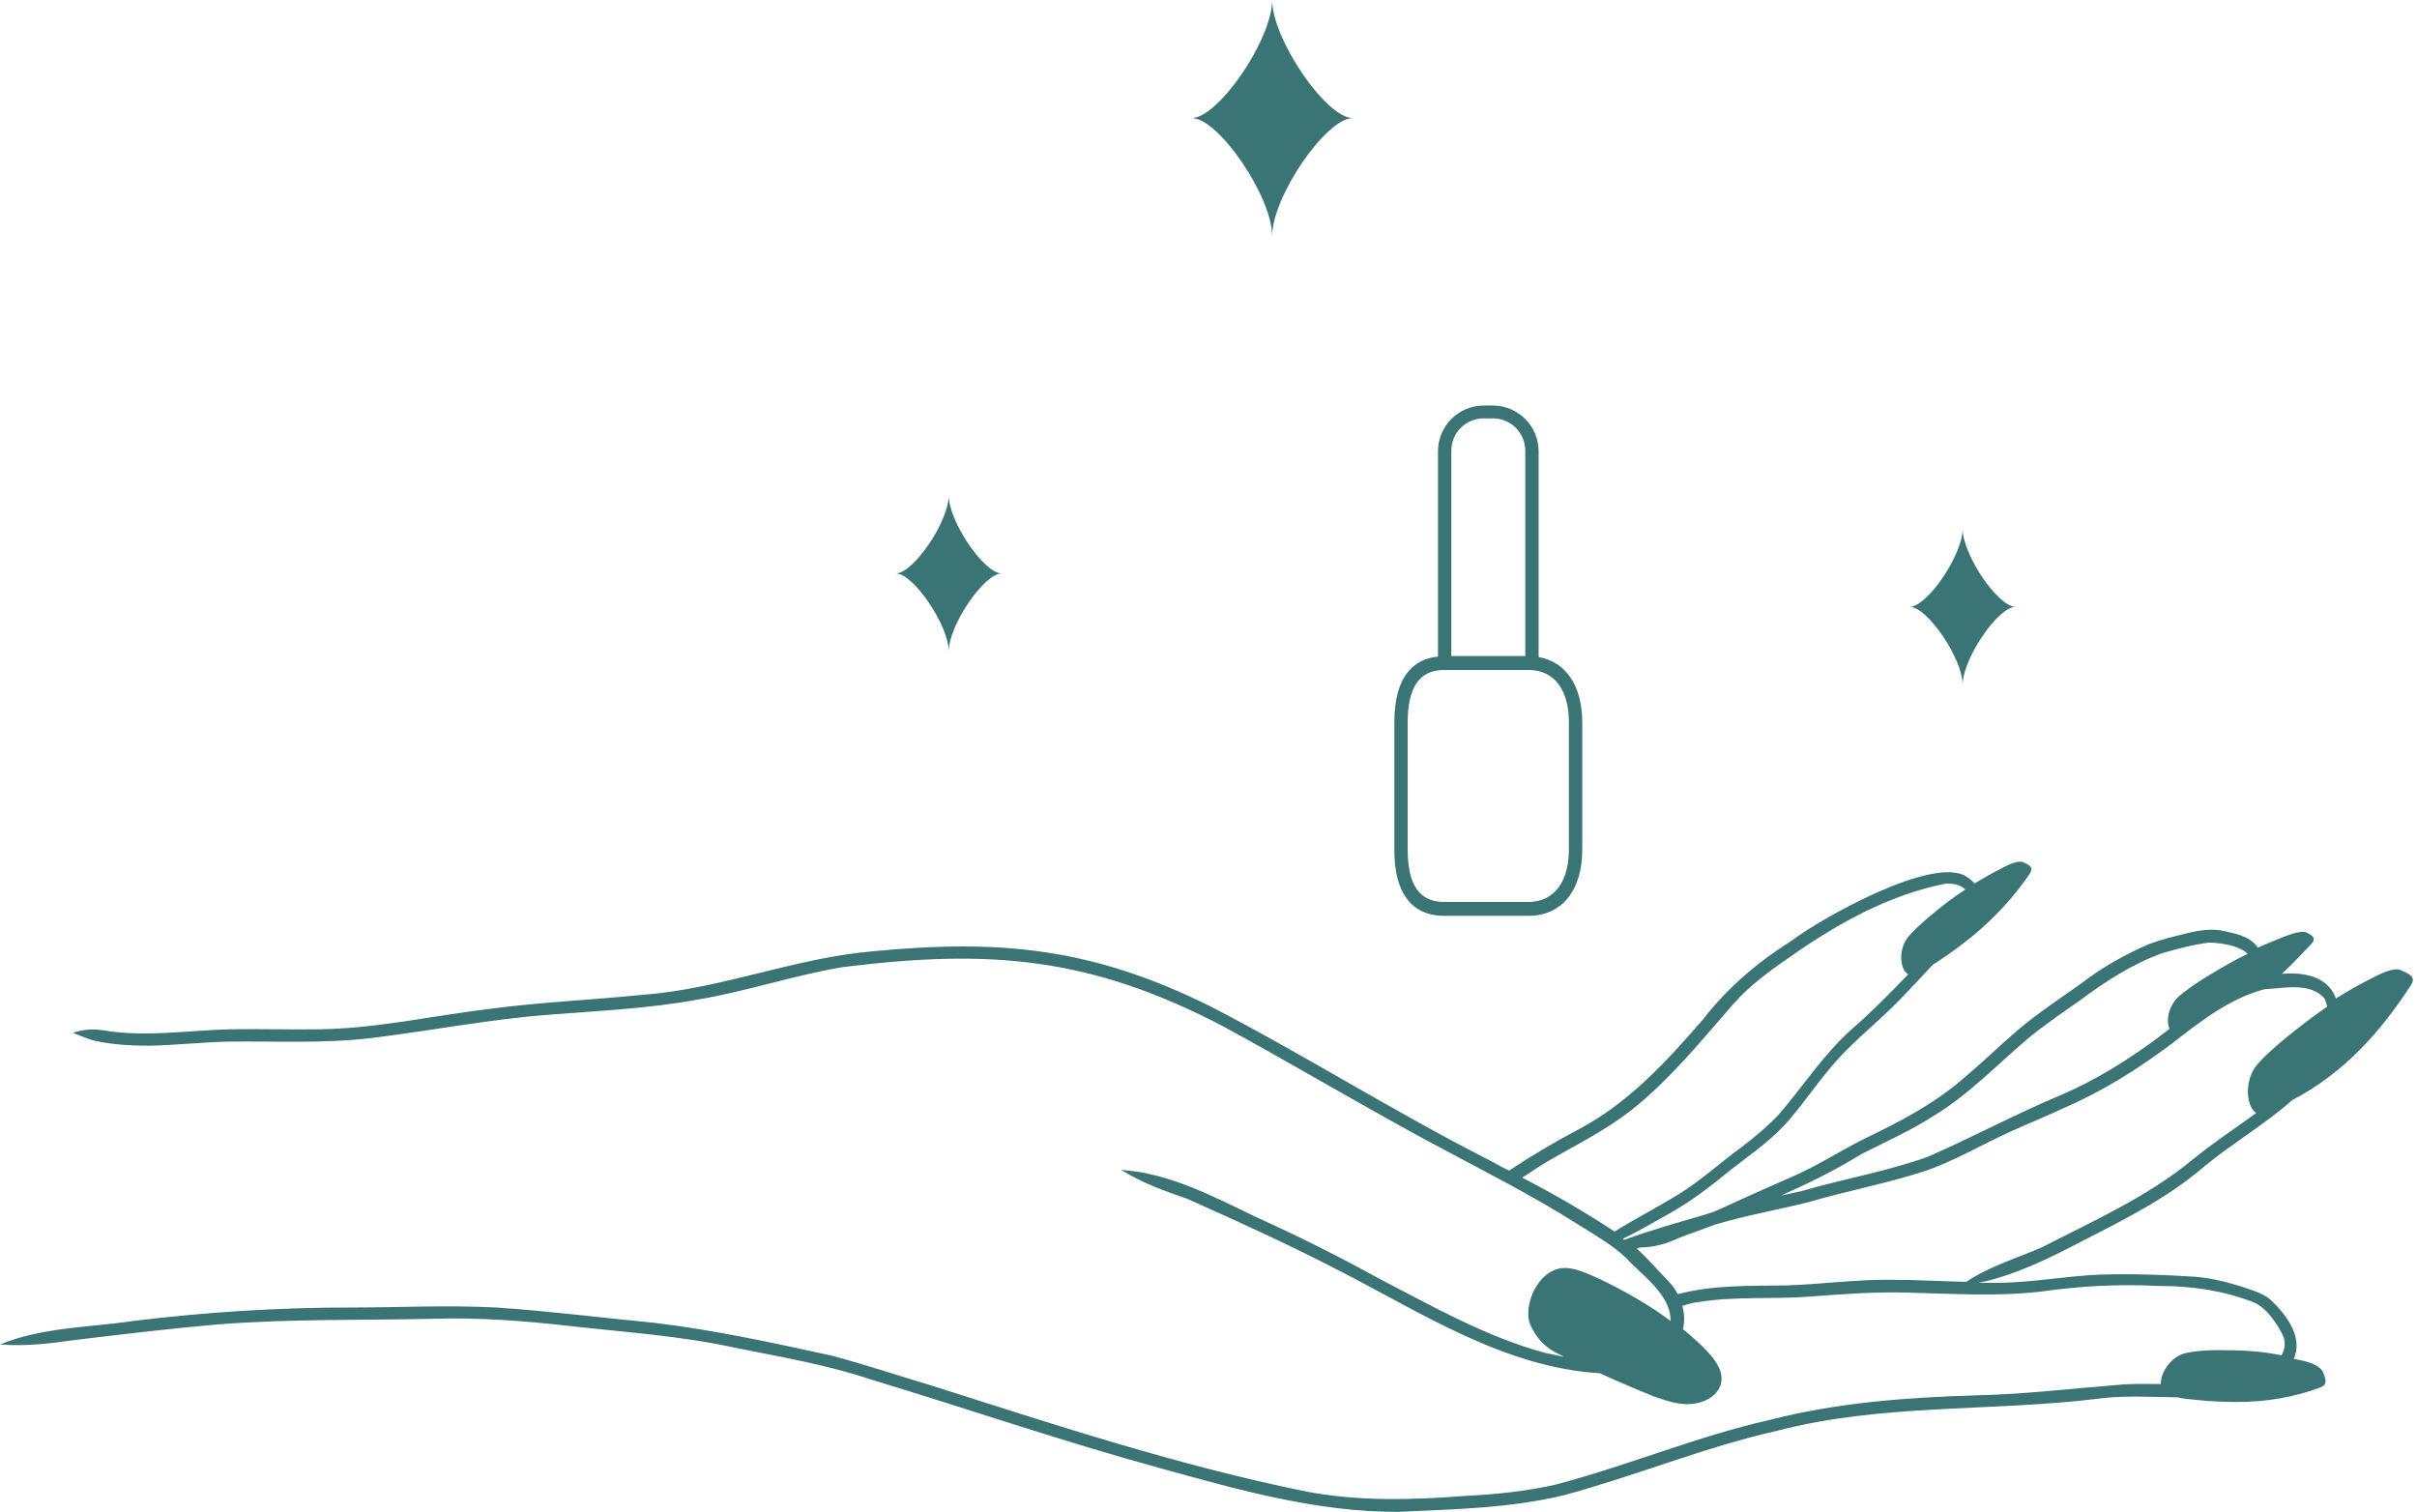 <?xml version="1.0" encoding="UTF-8" standalone="no"?><svg xmlns="http://www.w3.org/2000/svg" xmlns:xlink="http://www.w3.org/1999/xlink" fill="#3b7474" height="294.6" preserveAspectRatio="xMidYMid meet" version="1" viewBox="-0.0 0.1 470.8 294.6" width="470.8" zoomAndPan="magnify"><g id="change1_1"><path d="M174.5,111.8c3.4,0,10.3-10.1,10.3-15.2c0,5.1,6.9,15.2,10.3,15.2c-3.4,0-10.3,10.1-10.3,15.2 C184.8,121.9,177.9,111.8,174.5,111.8z M382.3,133.5c0-5.1,6.9-15.2,10.3-15.2c-3.4,0-10.3-10.1-10.3-15.2c0,5.1-6.9,15.2-10.3,15.2 C375.4,118.3,382.3,128.4,382.3,133.5z M247.8,46.1c0-7.7,10.5-23,15.7-23c-5.2,0-15.7-15.4-15.7-23c0,7.7-10.5,23-15.7,23 C237.3,23,247.8,38.4,247.8,46.1z M271.6,165.6v-24.8c0-9.7,4.4-12.4,8.5-12.8v-40c0-4.9,4-8.9,8.9-8.9h1.8c4.9,0,8.9,4,8.9,8.9 v40.1c5.3,0.9,8.5,5.6,8.5,12.7v24.8c0,8-4,12.9-10.5,12.9h-16.4C276.9,178.5,271.6,176.3,271.6,165.6z M282.7,127.9h14.4v-40 c0-3.5-2.8-6.3-6.3-6.3H289c-3.5,0-6.3,2.8-6.3,6.3V127.9z M274.2,165.6c0,6.9,2.3,10.2,7.1,10.2h16.4c4.9,0,7.9-3.8,7.9-10.2v-24.8 c0-6.4-2.9-10.2-7.9-10.2h-16.4c-4.8,0-7.1,3.4-7.1,10.2V165.6z M469.5,192.2c-5.6,8.5-12.5,16.7-23,22.2c-5.3,4.7-11.5,8.3-17,12.8 c-7,6.1-15.4,10.3-23.6,14.5c-6.5,3.4-13.3,6.8-20.5,8.3c1.3,0,2.6,0,4,0c6.5-0.1,12.9-1.3,19.4-1.6c6.2-0.2,12.5,0,18.7,0.4 c3.9,0.3,7.7,1.4,11.4,2.7c1.4,0.5,2.7,1.1,3.7,2.1c3.4,3.3,5.9,7.4,4.2,11.2c0.5,0.1,1,0.2,1.5,0.3c1.8,0.4,3.7,1.1,4.2,2.3 c0.4,1.1,1.1,2.4-0.6,3c-5.1,1.9-10.6,2.8-16,2.8c-2.7,0-5.4-0.1-8-0.4c-1.1-0.1-2.5-0.2-3.7-0.5c-5.5-0.1-11-0.4-15.8,0.3 c-20.7,2.5-41.8,0.9-62.2,6.2c-14.2,3.2-27.6,8.8-41.7,12.6c-10.5,2.5-21.3,2.7-32,3.2c-15.9,0.1-31.3-4.3-46.5-8.5 c-19-5.2-37.6-11.6-56.4-17.3c-8.7-2.9-17.7-4.4-26.6-6.2c-10.5-2.3-21.4-3-32-4.2c-8.9-1-17.8-1.7-26.8-1.4c-14,0.3-28,0-41.9,1.1 c-9.2,0.8-18.3,1.9-27.5,3c-4.9,0.7-9.9,1.3-14.8,0.9c8.3-3.4,17.4-3.3,26.1-4.6c14-1.7,28-2.6,42.1-2.6c9.5,0,19-0.5,28.5,0 c10.3,0.7,20.6,2,30.9,3c11.6,1.4,23.1,3.9,34.5,6.4c6.7,1.8,13.3,4,20,6c23.8,7.6,47.6,15.4,72.1,20.4c10.3,2,20.8,1.7,31.2,0.9 c5.9-0.3,11.9-0.9,17.6-2.2c14.1-3.7,27.5-9.4,41.7-12.6c13.2-3.4,26.9-4.4,40.5-4.8c9.1-0.2,18.1-1.3,27.1-2 c2.5-0.3,5.5-0.2,8.6-0.2c-0.1-2,1.7-5,4.4-5.9c1.6-0.5,4.7-0.7,6.5-0.7c5.3,0,8.5,0.2,12.6,1c0.5-0.8,0.7-1.7,0.6-2.6 c-0.1-1.2-0.7-1.9-1.2-2.9c-1.3-2-2.9-4.2-5.3-5c-5.9-2.2-11.8-3-18-3c-7.7-0.4-15.3,0-23,1.1c-8.6,1-17.2,0.4-25.8,0.2 c-6.6-0.2-13,0.3-19.5,0.8c-7,0.5-14.2-0.1-21.1,1c-1.2,0.1-2.3,0.4-3.4,0.8c0.4,1.5,0.5,3,0.1,4.5c1.7,1.4,3.3,2.8,4.8,4.4 c1.7,1.8,3.2,4,2.6,6.3c-0.6,2.3-3.2,3.7-5.8,3.9c-2.5,0.2-5-0.7-7.3-1.5c-3-1.2-7-2.9-10.5-4.5c-18.3-1.1-34.3-11.5-50.2-19.7 c-9.8-5.1-20.1-9.8-30.2-14.3c-4.4-1.5-8.8-3.1-12.8-5.6c9.3,0.6,17.8,5.1,26.1,9.1c8.2,3.7,16.2,7.7,24,12 c10.6,5.5,21.1,11.5,32.7,14.6c1.2,0.2,2.3,0.5,3.5,0.7c-2.8-1.3-4.8-2.5-6.5-6c-1.8-3.6,1.3-11.1,6.4-11.3c2.3-0.1,5.1,1.3,7.1,2.2 c5,2.4,9.5,5,13.7,8.1c0.1-5.1-5.5-8.8-8.6-12.2c-2.6-2.5-5.8-4.3-8.8-6.2c-9.7-6.2-20-11.3-30-16.7c-13.3-7.2-26.4-15-39.6-22.2 c-26-13.6-45.5-15.2-74.3-11.6c-9.5,1.6-18.6,4.7-28.1,6.3c-9.7,1.8-19.6,2.2-29.5,3c-11.4,0.9-22.7,3.1-34.1,4.5 c-9.2,1.1-18.5,0.6-27.7,0.7c-5.2,0.1-10.4,0.7-15.6,0.8c-3.6,0-7.3-0.2-10.8-1c-1.4-0.4-2.8-1-4.1-1.5c1.9-0.7,3.9-0.8,5.9-0.5 c8.2,1.4,16.5,0,24.8-0.2c5.9-0.1,11.8,0.1,17.6,0c11.2-0.2,22.1-2.7,33.1-4c9.8-1.3,19.6-1.7,29.4-2.7c15.4-1.1,29.7-7.2,45.1-8.5 c25-2.4,42.8-0.6,65.6,10.7c18.4,9.5,35.9,20.6,54.4,30c1.3,0.7,2.5,1.4,3.8,2c0,0,0,0,0.1,0c4.2-2.8,8.6-5.4,13.1-7.8 c9.9-5.1,17.5-13.4,24.7-21.7c4.7-6.1,10.6-11.1,17.1-15.2c5.8-4.4,27.8-16.8,34.2-12.5c0.6,0.4,1.1,0.8,1.5,1.3 c1.5-0.9,3.2-1.9,5.2-2.9c1.6-0.9,3.5-1.7,4.4-1.2c0.9,0.5,2.1,0.8,1.1,2.3c-3,4.4-6.7,8.4-10.9,11.9c-2.1,1.7-4.2,3.3-6.5,4.8 c-0.4,0.3-0.9,0.6-1.4,0.9c-2.2,2.4-4.4,4.7-6.6,7c-3.8,3.9-8,7.2-11.7,11.2c-3.4,3.7-6.2,7.9-9.4,11.7c-3.3,4-7.6,6.9-11.7,10.1 c-3.9,3.2-7.9,6.3-12.3,8.7c-2.9,1.6-5.7,3.3-8.7,4.7c0.1,0.1,0.2,0.2,0.3,0.2c5-1.8,10.2-3.3,15.4-4.8c0.6-0.2,1.3-0.4,1.9-0.6 c0.9-0.4,1.9-0.8,2.7-1.2c4.3-2,8.9-4,13.2-5.9c4.7-2.1,9-4.9,13.6-7.2c6.7-3.2,13.4-6.7,19.1-11.6c3.7-3.1,7.2-6.5,10.8-9.6 c3.9-3.3,8.2-6.1,12.4-9.1c4-3.1,8.5-5.6,13.1-7.6c2.4-0.9,4.9-1.5,7.4-2.1c2.4-0.6,4.9-1,7.4-0.4c2.3,0.5,5,1.1,6.4,3.2 c1.5-0.7,3.1-1.3,5-2.1c1.8-0.7,3.8-1.3,4.6-0.8c0.9,0.5,2,1,0.7,2.3c-1.7,1.8-3.6,3.8-5.6,5.7c6.1-0.5,9.4,1.6,10.5,4.8 c2.1-1.3,4.3-2.6,7.1-4c2.1-1.1,4.4-2.1,5.6-1.5C469.3,189.9,470.8,190.3,469.5,192.2z M314.5,240c4.2-2.6,8.5-4.8,12.7-7.4 c4.3-2.7,8-6.1,12.1-9.1c2.5-1.9,4.9-3.9,7-6.1c4.9-5.6,8.9-12,14.6-17c3.8-3.3,7.3-6.9,10.8-10.5c-1.5-0.8-2-4.4-0.3-6.9 c0.9-1.3,3.3-3.4,4.7-4.6c2.6-2.1,4.6-3.7,6.7-5c-0.6-0.7-1.7-1.2-3.7-1.2c-11.2,2.2-21.4,7.9-30.7,14.5c-3.8,2.6-7.6,5.4-10.7,8.9 c-6.3,7.2-12.4,14.8-20,20.8c-5.6,4.4-12,7.3-18,11c-1,0.7-2.1,1.4-3.2,2.1C302.7,232.7,308.7,236.2,314.5,240z M346.9,233 c1.4-0.3,2.7-0.6,4.1-0.9c8.2-2.4,16.6-3.8,24.6-6.7c8.7-3.8,17.2-8.4,26.1-12.1c6.7-2.9,12.9-6.8,18.7-11.1 c0.7-0.6,1.5-1.1,2.2-1.7c-0.7-1.4-0.3-4.1,1.5-6c1.2-1.2,3.9-3,5.5-4c3.3-2,5.7-3.4,8.2-4.6c-1.6-1.6-5-2.1-7.4-2.2 c-3.2,0.4-6.2,1.2-9.3,2.1c-5.8,2.1-11,5.5-16,9.2c-3.4,2.4-7.1,4.9-10.2,7.5c-6,5.1-11.5,10.9-18.3,15c-4.5,2.9-9.3,5-14,7.4 C357.6,228,352.3,230.6,346.9,233z M439.5,216.9c-1.8-1-2.4-5.7-0.3-8.8c1.2-1.7,4.2-4.3,5.9-5.7c3.2-2.6,5.7-4.5,8.2-6.2 c-0.1-0.5-0.3-1.1-0.5-1.6c-2.8-3.2-7.9-2-11.7-1.8c-6.8,1.8-12.4,6.2-17.8,10.4c-6.6,5-13.6,9.4-21.2,12.7c-3.4,1.6-6.9,3-10.2,4.5 c-5.8,2.6-11.2,5.9-17.2,7.9c-7.4,2.4-15.1,3.8-22.5,6c-6.1,1.5-12.3,2.6-18.3,4.4c-2.3,0.9-4.7,1.7-7,2.6c-2.3,1.1-4.9,1.8-7.4,1.8 c-0.1,0-0.3,0.1-0.4,0.1c-0.1,0-0.2,0.1-0.3,0.1c2.2,2,4.1,4.2,6.1,6.3c0.8,0.8,1.4,1.6,1.9,2.6c0.1,0,0.2-0.1,0.4-0.1 c6.7-1.7,13.7-1.5,20.5-1.6c7-0.2,13.9-1.2,20.8-1.1c4.8,0,9.7,0.3,14.5,0.4c4.5-3,9.8-4.6,14.7-6.7c10.1-5.2,20.7-9.9,29.5-17.2 C431.1,222.7,435.4,219.9,439.5,216.9z" fill="inherit"/></g></svg>